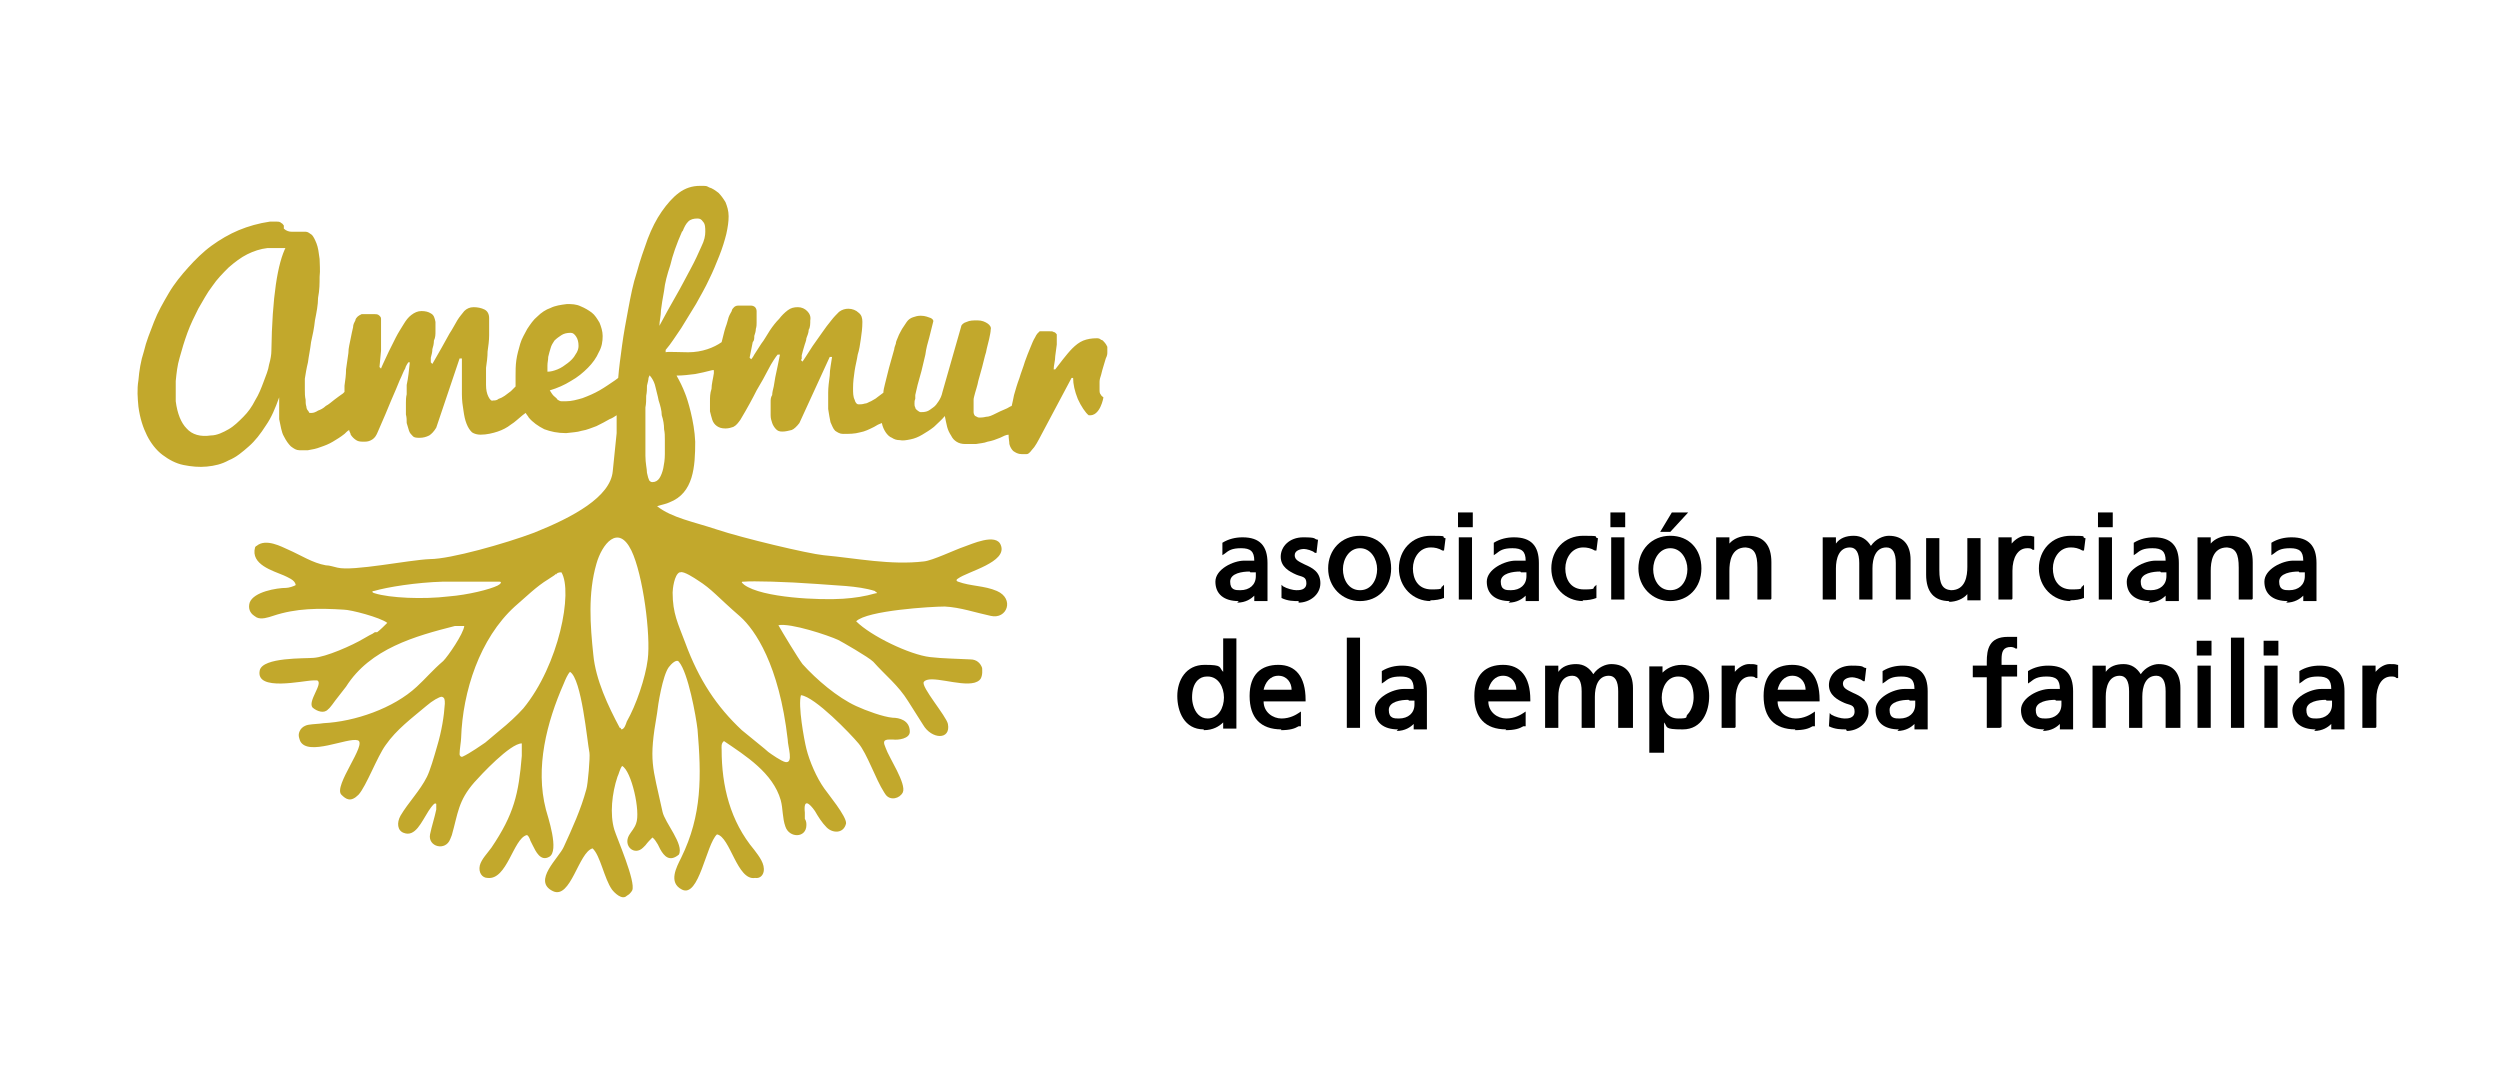 <svg xmlns="http://www.w3.org/2000/svg" id="Capa_1" viewBox="0 0 321.5 137"><defs><style> .st0 { fill: #c2a82c; } </style></defs><path class="st0" d="M87.7,29.8c-.7,1.6-1.2,3-1.5,4.3-.4,1.2-.7,2.3-.8,3.3-.2,1-.3,1.8-.4,2.5,0,.7-.2,1.4-.2,2,.7-1.3,1.4-2.6,2.1-3.8.7-1.2,1.3-2.4,1.9-3.5.6-1.1,1-2,1.4-2.9.4-.8.5-1.4.5-1.9s0-1-.3-1.3c-.2-.3-.4-.4-.7-.4-.5,0-.9.1-1.2.4-.3.3-.5.7-.7,1.2M83.6,48.2c0,0-.1.1-.2.4,0,.2-.1.6-.2,1,0,.4,0,.8-.1,1.3,0,.5,0,1-.1,1.5,0,.5,0,.9,0,1.3,0,.4,0,.7,0,1,0,1.6,0,2.9,0,3.9,0,1,.2,1.7.2,2.2.1.5.2.8.3,1,.1.1.2.2.4.2.4,0,.7-.2.9-.5.2-.3.4-.8.5-1.3.1-.5.2-1.1.2-1.8,0-.6,0-1.2,0-1.8s0-.9-.1-1.4c0-.6-.1-1.2-.3-1.8,0-.6-.2-1.3-.4-1.9-.1-.6-.3-1.2-.4-1.7-.1-.5-.3-.9-.5-1.2-.2-.3-.3-.4-.4-.4M70.4,47.8c.4,0,.8-.1,1.3-.3.5-.2.9-.5,1.3-.8.4-.3.8-.7,1-1.1.3-.4.4-.8.4-1.1,0-.5-.1-.9-.3-1.2-.2-.3-.4-.5-.7-.5-.5,0-.9.1-1.2.3-.3.2-.6.4-.9.7-.2.3-.4.6-.5,1-.1.3-.2.7-.3,1.1,0,.4-.1.7-.1,1.1,0,.3,0,.7,0,.9M36.9,31.9c-.4,0-.8,0-1.3,0s-.8,0-1.2,0c-.9.1-1.8.4-2.6.8-.8.4-1.6,1-2.4,1.7-.7.7-1.5,1.5-2.1,2.4-.7.9-1.2,1.9-1.8,2.9-.5,1-1,2-1.4,3.1-.4,1.1-.7,2.1-1,3.2-.3,1-.4,2-.5,3,0,1,0,1.8,0,2.6.2,1.6.7,2.8,1.4,3.5.7.8,1.8,1.1,3.1.9.8,0,1.6-.4,2.3-.8.7-.4,1.3-1,1.9-1.6.6-.6,1.1-1.3,1.5-2.1.5-.8.8-1.6,1.1-2.4.3-.8.6-1.5.7-2.2.2-.7.3-1.3.3-1.8.1-6.9.8-11.3,1.9-13.4M87.4,73.6c-.7.3-.9,2.2-.9,2.6,0,2.7.7,4,1.6,6.4,1.8,4.9,4.1,8.3,7.3,11.3,1.2,1,3.1,2.5,3.4,2.8.4.3,1.7,1.2,2.2,1.3,1.1.2.3-2,.3-2.9-1.1-9.6-4.2-14.1-6.1-15.8-3-2.6-3.6-3.5-5.5-4.7-.3-.2-1.8-1.2-2.2-1M112.5,76c-2.2-.7-5.2-.7-7.4-.9-4.1-.3-8.3-.4-9.4-.3-.3,0-.5,0,0,.4,2.3,1.7,9.8,2,12.7,1.8,1.5-.1,2.8-.3,4.2-.7.4,0,0-.2,0-.2M57,74.8c-3.5.1-7.2.7-8.9,1.2-.3,0-.3.2.1.3,1.9.6,6.2.8,9.5.4,2.5-.2,5.3-.9,6.3-1.4.4-.2.6-.5.2-.5-.4,0-3.2,0-5.2,0-.8,0-1.2,0-2,0M79.9,93.8c.4,0,.6-.7.7-1,1.2-2.1,2.4-5.6,2.7-8,.4-3.1-.6-10.9-2.1-14-1.7-3.5-3.8-.8-4.5,1.7-1.1,3.8-.8,7.9-.4,11.7.3,3.2,1.9,6.6,3.4,9.4h.1ZM71.5,73.8c-.2.2-.4.3-.7.5l-.3.2c-1.5.9-2.9,2.3-4.3,3.5-4.5,4.1-6.7,10.9-6.9,16.9,0,.4-.2,1.5-.2,2.1,0,.2.2.4.4.3.9-.4,2.6-1.6,2.9-1.8l1.9-1.6c1-.8,2.2-1.9,3-2.8,4.6-5.6,6.4-15,4.9-17.5-.4,0-.6.1-.7.3M38,75.2c0-.6-1.1-1-1.5-1.2-1.4-.6-4.3-1.4-3.7-3.6,0,0,.1-.2.2-.2,1.2-1,3.2.1,4.1.5,1.6.7,3.1,1.7,4.8,2,.5,0,1,.2,1.5.3,2,.5,9.2-1,11.9-1.1,2.6,0,9.7-2,13.4-3.4,5-2,9.8-4.6,10.1-7.9.2-2,.4-3.8.5-4.9v-.4s0-.9,0-.9c0-.4,0-.7,0-1-.3.2-.6.4-.9.5-.5.3-1.1.6-1.7.9-.6.2-1.2.5-1.9.6-.6.2-1.3.2-2,.3-1.1,0-2-.2-2.8-.5-.8-.4-1.5-.9-2-1.5-.1-.2-.3-.4-.4-.6l-.4.3c-.5.4-1,.9-1.5,1.2-.5.4-1.1.7-1.7.9-.6.2-1.4.4-2.2.4-.4,0-.8-.1-1.1-.3-.3-.3-.5-.6-.7-1.1-.2-.5-.3-1-.4-1.7-.1-.6-.2-1.3-.2-2.1,0-.7,0-1.5,0-2.2,0-.8,0-1.6,0-2.4h-.3l-3,8.9c-.3.5-.6.8-.9,1-.4.2-.8.3-1.2.3-.4,0-.7,0-.9-.2-.2-.2-.4-.4-.5-.7-.1-.3-.2-.7-.3-1,0-.4,0-.7-.1-1.1,0-.1,0-.3,0-.6,0-.3,0-.6,0-.9,0-.3,0-.7.1-1.1v-1.2c.2-.9.3-1.9.4-2.9h-.2c-.1.2-.3.4-.4.8-.2.3-.4.9-.7,1.5-.3.7-.6,1.5-1.1,2.6-.4,1-1,2.4-1.7,4-.2.5-.4.8-.7,1-.3.2-.6.3-1,.3-.5,0-.8,0-1.1-.2-.3-.2-.5-.4-.7-.7,0-.2-.2-.4-.2-.6-.2.1-.4.3-.6.5-.5.4-1,.7-1.5,1-.5.3-1,.5-1.6.7-.5.2-1,.3-1.6.4-.4,0-.7,0-1.1,0-.4,0-.7-.2-1.1-.5-.3-.3-.6-.7-.9-1.3-.3-.5-.4-1.3-.6-2.2,0-.4,0-.8,0-1.3s0-1,0-1.5c-.5,1.4-1,2.6-1.7,3.6-.7,1.1-1.4,2-2.2,2.7-.8.7-1.6,1.4-2.6,1.8-.9.5-1.8.7-2.8.8-1,.1-2,0-3-.2-1-.2-1.9-.7-2.7-1.3-.8-.6-1.5-1.5-2-2.5-.5-1-.9-2.2-1.1-3.7-.1-1.1-.2-2.2,0-3.4.1-1.2.3-2.5.7-3.7.3-1.3.8-2.5,1.3-3.8.5-1.3,1.2-2.5,1.9-3.7.7-1.2,1.6-2.3,2.5-3.3.9-1,1.9-2,3-2.8,1.1-.8,2.3-1.5,3.5-2,1.2-.5,2.6-.9,4-1.1.4,0,.7,0,.9,0,.2,0,.4,0,.6.2.1,0,.2.2.3.3,0,0,0,.2,0,.2v.2c.3.3.7.4,1,.4h.9c.3,0,.6,0,.9,0,.3,0,.5.2.8.4.2.2.4.6.6,1.1.2.5.3,1.2.4,2,0,.7.1,1.4,0,2.3,0,.8,0,1.7-.2,2.7,0,.9-.2,1.9-.4,2.9-.1,1-.3,1.9-.5,2.8-.1.9-.3,1.8-.4,2.6-.2.8-.3,1.5-.4,2.1,0,.5,0,1,0,1.4,0,.4,0,.9.1,1.3,0,.3,0,.6.1.9,0,.2.1.4.2.5s.1.2.2.3c0,0,.2,0,.3,0,.2,0,.5-.1.8-.3.3-.1.7-.3,1-.6.4-.2.7-.5,1.1-.8.4-.3.8-.6,1.1-.8l.2-.2v-.8c.1-.7.2-1.4.2-2.1.1-.7.2-1.4.3-2.1,0-.7.2-1.3.3-1.9.1-.5.2-1,.3-1.4,0-.4.2-.7.3-.9,0-.2.2-.4.3-.5.1-.1.3-.2.5-.3.2,0,.4,0,.7,0,.4,0,.7,0,1,0,.2,0,.4,0,.6.2.1.1.2.2.2.4,0,.2,0,.5,0,.8,0,.2,0,.4,0,.7,0,.2,0,.5,0,.8,0,.3,0,.6,0,.9,0,.3,0,.6,0,.9l-.2,2.1.2.2c0,0,.1-.3.3-.7l.7-1.5c.3-.6.6-1.2.9-1.8.3-.6.7-1.2,1-1.7.3-.5.6-.9,1-1.2.4-.3.8-.5,1.3-.5.5,0,.9.1,1.2.3.4.2.5.6.6,1.1,0,.4,0,.9,0,1.2,0,.4,0,.8-.2,1.2,0,.4-.1.8-.2,1.1,0,.4-.1.7-.2,1.1v.5c0,0,0,.1,0,.1l.2.2.4-.7.8-1.4,1-1.8c.4-.6.7-1.2,1-1.7.3-.5.6-.8.9-1.2.3-.3.7-.5,1.2-.5.5,0,1,.1,1.4.3.4.2.6.6.6,1.1,0,.8,0,1.5,0,2.2,0,.7-.1,1.4-.2,2.1,0,.7-.1,1.4-.2,2.1,0,.7,0,1.4,0,2.2,0,.6.1,1.1.3,1.5.2.4.4.6.6.5.2,0,.5,0,.7-.2.3-.1.5-.2.8-.4.3-.2.5-.4.8-.6.2-.2.4-.4.6-.6,0-.4,0-.9,0-1.4,0-.6,0-1.3.1-2,.1-.7.3-1.4.5-2.1.2-.7.6-1.3.9-1.9.4-.6.8-1.2,1.3-1.6.5-.5,1.1-.9,1.7-1.1.6-.3,1.3-.4,2.1-.5.6,0,1.2,0,1.8.3.5.2,1,.5,1.4.8.4.3.7.8,1,1.3.2.5.4,1.1.4,1.7,0,.7-.1,1.4-.5,2.1-.3.7-.8,1.4-1.4,2-.6.6-1.3,1.2-2.2,1.7-.8.5-1.7.9-2.7,1.2.2.3.3.5.5.7.2.2.4.3.5.5.2.1.3.2.5.2.2,0,.4,0,.6,0,.7,0,1.4-.2,2.1-.4.8-.3,1.5-.6,2.2-1,.7-.4,1.4-.9,2-1.3l.4-.3c.1-1.3.3-2.7.5-4.2.2-1.5.5-3.1.8-4.7.3-1.6.6-3.2,1.1-4.7.4-1.5.9-2.9,1.4-4.3.5-1.3,1.1-2.5,1.8-3.5.7-1,1.4-1.8,2.2-2.4.8-.6,1.7-.9,2.7-.9s.8,0,1.2.2c.4.1.8.4,1.2.7.3.3.6.7.9,1.2.2.5.4,1.1.4,1.8s-.1,1.4-.3,2.3c-.2.8-.5,1.8-.9,2.8-.4,1-.8,2-1.3,3-.5,1.1-1.1,2.1-1.7,3.2-.6,1-1.3,2.1-1.9,3.1-.7,1-1.3,2-2,2.8v.3c.2-.1,1.8,0,2.9,0,1.8,0,3.3-.6,4.3-1.3.2-.7.3-1.3.5-1.9.2-.5.3-1,.4-1.3.1-.3.3-.6.4-.8,0-.2.2-.4.3-.5.1-.1.3-.2.5-.2.2,0,.4,0,.7,0,.4,0,.8,0,1,0,.2,0,.4.1.5.2.1.1.2.3.2.5,0,.2,0,.5,0,.8,0,.2,0,.4,0,.7,0,.2,0,.5-.1.8,0,.3-.1.6-.2.9,0,.3,0,.6-.2.8l-.4,2,.2.2s.2-.2.4-.6l.9-1.4c.4-.5.7-1.1,1.1-1.7.4-.6.8-1.1,1.2-1.5.3-.4.7-.8,1.1-1.1.4-.3.8-.4,1.3-.4.5,0,.9.2,1.2.5.3.3.5.7.4,1.2,0,.4,0,.9-.2,1.2,0,.4-.2.8-.3,1.1,0,.3-.2.7-.3,1.1-.1.3-.2.7-.3,1.1v.5c-.1,0-.1.1-.1.1l.2.2.4-.6.9-1.4,1.2-1.7c.4-.6.8-1.1,1.2-1.6.3-.4.7-.8,1-1.1.4-.3.8-.4,1.2-.4.5,0,1,.2,1.3.5.4.3.5.7.5,1.2,0,.8-.1,1.5-.2,2.2-.1.7-.2,1.4-.4,2-.1.7-.3,1.4-.4,2.1-.1.7-.2,1.4-.2,2.2,0,.6,0,1.1.2,1.5.1.4.3.6.5.6.2,0,.5,0,.8-.1.3,0,.5-.2.8-.3.3-.2.6-.3.8-.5.3-.2.5-.4.8-.6,0-.3.1-.7.2-1.1.3-1.3.7-2.8,1.2-4.5,0-.2.1-.4.2-.7,0-.3.2-.6.3-.9.1-.3.3-.6.5-1,.2-.3.4-.6.6-.9.2-.3.5-.5.8-.6.3-.1.6-.2,1-.2.6,0,1,.2,1.3.3.2.1.4.3.3.5l-.5,2c-.2.7-.4,1.4-.5,2.2l-.5,2.1-.5,1.8-.3,1.3v.5c-.1.2-.1.4-.1.6,0,.2,0,.3.1.5,0,.2.2.3.3.4.1.1.3.2.4.2.2,0,.5,0,.8-.1.3-.1.5-.3.8-.5.3-.2.5-.5.7-.8.2-.3.4-.7.5-1.2l2.4-8.4c0-.2.3-.5.7-.6.4-.2.9-.2,1.4-.2.6,0,1,.2,1.3.4.3.2.5.5.4.8,0,.3-.1.7-.2,1.2-.1.5-.3,1.1-.4,1.7-.2.6-.3,1.2-.5,1.9l-.5,1.8c-.1.6-.3,1.1-.4,1.5-.1.4-.2.7-.2.9,0,.3,0,.6,0,.9,0,.3,0,.5,0,.7,0,.2.1.4.2.5.1,0,.3.2.5.2.2,0,.5,0,.9-.1.4,0,.8-.2,1.2-.4.4-.2.8-.4,1.3-.6.3-.1.5-.3.8-.4.1-.4.2-.9.3-1.4.2-.7.4-1.4.7-2.2.2-.7.5-1.4.7-2.1.2-.6.5-1.3.7-1.8.2-.5.4-1,.6-1.3.1-.2.2-.4.3-.5.1-.1.2-.2.3-.3.1,0,.3,0,.5,0s.4,0,.7,0c.3,0,.5,0,.6.1.2,0,.3.2.4.3,0,.1,0,.3,0,.5,0,.2,0,.5,0,.8l-.2,1.5c0,.6-.2,1.2-.2,1.7h.2s1-1.3,1-1.3c.4-.5.8-1,1.2-1.4.4-.4.9-.8,1.4-1,.5-.2,1.1-.3,1.7-.3.2,0,.4,0,.6.2.2,0,.3.2.5.4.1.1.2.3.3.5,0,.2,0,.4,0,.7,0,.2,0,.4-.2.8l-.3,1c-.1.3-.2.7-.3,1.1-.1.3-.2.6-.2.9,0,.4,0,.7,0,1,0,.3,0,.5.2.7,0,.1.2.2.3.3,0,0-.4,2.5-1.9,2.3-.4-.3-1-1.2-1.4-2.1-.4-1-.6-1.9-.6-2.7h-.2c0,0-4.2,7.9-4.2,7.9-.2.4-.4.7-.6,1-.2.2-.4.5-.5.6-.2.2-.3.3-.5.3-.2,0-.4,0-.6,0-.5,0-.8-.2-1.1-.4-.2-.2-.4-.5-.5-.9,0-.3-.1-.7-.1-1.2h0c-.3,0-.7.2-1.1.4-.5.2-1,.4-1.6.5-.5.2-1,.2-1.5.3-.5,0-1,0-1.4,0-.4,0-.8-.1-1.1-.3-.3-.2-.5-.4-.7-.8-.2-.3-.4-.7-.5-1.1-.1-.4-.2-.9-.3-1.4-.4.5-.9.9-1.4,1.4-.5.4-1,.7-1.5,1-.5.3-1,.5-1.5.6-.5.1-1,.2-1.4.1-.4,0-.7-.1-1-.3-.3-.1-.6-.4-.8-.7-.2-.3-.4-.7-.5-1.2h0c-.3.1-.7.3-1,.5-.6.3-1.2.6-1.8.7-.7.2-1.4.2-2.2.2-.4,0-.7-.2-1-.4-.3-.3-.4-.7-.6-1.1-.1-.5-.2-1-.3-1.7,0-.6,0-1.3,0-2.1,0-.7.1-1.4.2-2.2,0-.8.2-1.6.3-2.4h-.3l-3.9,8.5c-.3.4-.7.8-1,.9-.4.1-.8.2-1.2.2-.4,0-.6-.1-.8-.3-.2-.2-.4-.5-.5-.8-.1-.3-.2-.6-.2-1,0-.4,0-.7,0-1.1,0-.1,0-.3,0-.6,0-.3,0-.6.2-.9,0-.3.1-.7.2-1.1l.2-1.2c.2-.9.4-1.9.6-2.9h-.3c-.1.1-.3.4-.5.7-.2.3-.5.8-.8,1.4-.3.6-.8,1.5-1.4,2.5-.5,1-1.2,2.3-2.1,3.8-.3.4-.5.7-.9.9-.3.1-.6.2-1,.2-.5,0-.8-.1-1.1-.3-.3-.2-.5-.5-.6-.8-.1-.3-.2-.7-.3-1.1,0-.4,0-.9,0-1.3,0-.5,0-1,.2-1.6,0-.6.2-1.3.3-2v-.4c0,0-.2,0-.2,0-.8.2-1.6.4-2.2.5-.8.1-1.6.2-2.4.2.4.7.8,1.5,1.1,2.3.3.7,1.2,3.6,1.3,6.2,0,3.2-.2,6.6-3.3,7.8-.4.2-1,.3-1.6.5,1.9,1.5,4.7,2,7.7,3,3.3,1.1,11.7,3.1,13.7,3.3,4.3.4,8.6,1.3,12.9.8,1.1-.1,4-1.5,5.2-1.9.9-.3,4.1-1.8,4.7-.2.9,2.2-4.3,3.4-5.5,4.3-.2.1-.3.3,0,.4,1.6.6,3.4.5,5,1.2,2.3,1,1.3,3.7-.8,3.2-1.9-.4-3.9-1.1-5.9-1.2-1.7,0-10,.5-11.4,1.9,1.9,1.9,6.9,4.3,9.5,4.6,1.7.2,3.4.2,5.2.3.8,0,1.3.5,1.5,1.1,0,.2.1.9-.2,1.4-.2.3-.5.4-.8.5-1.9.5-5.8-1.1-6.5-.1-.4.6,2.9,4.4,3.1,5.4.4,2.1-2.1,2-3.2.1l-1.9-3c-1.3-2.1-2.9-3.3-4.5-5.1-.6-.6-4.1-2.6-4.5-2.8-1.3-.6-6.1-2.2-7.7-1.9.5.9,2.5,4.2,3.1,5,1.8,2,4.5,4.3,6.9,5.4,1.3.6,3.5,1.4,4.7,1.5.8,0,2.2.3,2.2,1.8,0,.9-1.5,1.1-2.2,1h-.4c-.9,0-.8.4-.5,1.1.4,1.2,2.7,4.6,2.2,5.7-.4.8-1.6,1.1-2.2.3l-.2-.3c-1.1-1.7-2.2-5-3.3-6.3-1-1.2-5.6-6-7.4-6.2-.4,1.3.4,5.7.7,6.9.4,1.6,1.3,3.7,2.3,5.1.4.6,2.9,3.6,2.8,4.5-.3,1.3-1.7,1.3-2.5.5-.6-.6-1.1-1.4-1.5-2.1-.7-1-1.5-1.7-1.3.2v.8c.2.3.2.6.2.8,0,1.7-2.2,1.7-2.7.2-.4-1.1-.3-2.3-.6-3.4-1-3.5-4.5-5.7-7.3-7.6-.4.3-.3.8-.3,1.1,0,4.7,1.1,9.2,4.2,12.9.6.8,1.4,1.8,1.2,2.8-.1.5-.5.9-1.1.8-2.3.4-3.2-5.3-4.9-5.6-1.4,1.3-2.3,8.2-4.5,7.1-1.8-.9-.7-2.9-.1-4.1,2.7-5.5,2.6-10.5,2.1-16.5-.2-1.7-1.2-7.3-2.4-8.7-.3-.4-1,.3-1.3.7-.8,1.1-1.4,4.9-1.5,5.9-1.1,6.3-.6,6.7.7,12.7.3,1.4,2.8,4.2,2.1,5.5-1.2,1-1.9.2-2.4-.7l-.3-.6c-.2-.3-.4-.7-.7-.9-.3.3-.6.6-.9,1l-.3.3c-1.1,1.1-2.6-.2-1.8-1.6.3-.5.7-.9.9-1.5.6-1.5-.6-6.8-1.8-7.4-.3.4-.4,1-.6,1.4-.7,2.1-1,4.8-.4,6.8.3,1,2.8,6.7,2.3,7.8-.1.2-.3.4-.4.5l-.3.2c-.6.6-1.6-.4-1.9-.8-1-1.4-1.5-4.4-2.5-5.3-1.8.5-2.8,6.6-5.1,5.5-2.7-1.3.8-4.3,1.4-5.7,1.1-2.4,2.2-4.8,2.9-7.4.2-.6.5-4.2.4-4.7-.3-1.5-1-9.5-2.5-10.4-.3.3-.6,1-.8,1.5-2.2,5-3.7,10.8-2.3,16.2.2.8,1.8,5.4.4,6.1-1.1.6-1.7-.7-2.1-1.5l-.3-.6c0-.1-.3-.8-.5-.7-1.7.5-2.5,5.8-5,5.5-.7,0-1.2-.7-1-1.6.2-.8,1-1.6,1.5-2.3,2.9-4.3,3.5-6.9,3.9-11.8,0-.7,0-1.2,0-1.6-1.5,0-5.3,4.1-6.1,5-2.1,2.4-2.1,4-2.9,6.8l-.2.5c-.6,1.6-2.9,1-2.6-.6.2-1,.6-2.2.8-3.2,0-.2,0-.6,0-.7,0-.1-.2-.1-.3,0-.3.3-.5.6-.7.9-.9,1.4-1.7,3.4-3.2,2.8-.8-.3-.9-1.3-.4-2.2,1-1.7,2.5-3.2,3.4-5,.4-.8.9-2.5,1.3-3.9.6-2,.9-3.9,1-5.5,0-.5,0-.8-.4-.9-.3,0-1.2.5-2,1.2-1.9,1.6-3.8,3-5.2,5-1.1,1.5-2.5,5.3-3.5,6.4-1,1-1.6.6-2.2,0-1.1-1.1,3.4-6.6,2.1-7-1.3-.4-6.4,2.1-7.4.1-.1-.3-.3-.7-.1-1.2.3-.8,1.2-.9,1.2-.9.6-.1,1.3-.1,1.9-.2,4-.2,9-1.9,12-4.7,1.1-1,2-2.1,3.4-3.3.6-.6,2.6-3.5,2.7-4.5-.4,0-.9,0-1.2,0-5.1,1.3-10.9,2.9-14,7.8l-1.4,1.8s-.7,1-.9,1.1c-.5.6-1.4.3-2-.2-.7-.8,1.4-3.1.6-3.5,0,0-.2,0-.5,0-1.3,0-7.5,1.5-6.9-1.3.4-1.7,5.8-1.5,6.9-1.6,1.6-.1,5-1.6,6.5-2.5l.7-.4.4-.2.3-.2h.3c.4-.3,1-.9,1.3-1.2-.9-.7-4.7-1.7-5.6-1.7-3.2-.2-6.1-.2-9.1.8-.6.2-1.5.5-2.1.2l-.3-.2c-.6-.4-.8-1-.6-1.7.5-1.4,3.5-1.9,4.7-1.9.3,0,1-.2,1.3-.4h0Z"></path><g><path d="M159.3,77.3c-1.9,0-3-.9-3-2.5s2.3-2.7,3.7-2.7.9,0,1.3,0c0-1.2-.5-1.6-1.7-1.6s-1.6.3-2.1.7l-.3.2v-1.6c-.1,0,0,0,0,0,.8-.5,1.7-.7,2.6-.7,2.2,0,3.2,1.1,3.2,3.3v3.2c0,.7,0,1.2,0,1.5v.2s-1.7,0-1.7,0v-.7c-.4.4-1.1.9-2.2.9ZM160.7,73.5c-.9,0-2.5.2-2.5,1.3s.7,1.1,1.3,1.1c1.2,0,2-.7,2-1.8v-.5c0,0-.2,0-.3,0-.1,0-.3,0-.4,0Z"></path><path d="M167,77.3c-.6,0-1.4,0-2.2-.4h0c0,0,0-1.7,0-1.7l.2.2c.5.3,1.3.5,1.7.5s1.3,0,1.3-.9-.6-.8-1.3-1.1c-.9-.4-2-1-2-2.3s1.1-2.5,2.9-2.5,1.3.2,1.8.3h.1s-.2,1.7-.2,1.7h-.2c-.3-.3-1.1-.5-1.4-.5-.5,0-1.2.2-1.2.8s.5.8,1.3,1.2c.9.4,2,.9,2,2.4s-1.4,2.5-2.8,2.5Z"></path><path d="M174.9,77.3c-2.3,0-4.1-1.8-4.1-4.2s1.7-4.2,4.1-4.2,4,1.7,4,4.2-1.7,4.2-4,4.2ZM174.9,70.5c-1.4,0-2.2,1.4-2.2,2.7s.7,2.7,2.2,2.7,2.2-1.4,2.2-2.7-.8-2.7-2.2-2.7Z"></path><path d="M184,77.3c-2.3,0-4.1-1.8-4.1-4.2s1.7-4.2,4.1-4.2,1.3.1,1.8.3h.1s-.2,1.6-.2,1.6h-.2c-.5-.3-1-.4-1.5-.4-1.5,0-2.3,1.4-2.3,2.7s.6,2.7,2.4,2.7,1-.2,1.4-.4l.2-.2v1.7c.1,0,0,0,0,0-.5.2-1.1.3-1.8.3Z"></path><path d="M189.3,77.1h-1.7v-8h1.7v8ZM189.4,67.8h-1.9v-1.9h1.9v1.9Z"></path><path d="M194.2,77.3c-1.9,0-3-.9-3-2.5s2.3-2.7,3.7-2.7.9,0,1.3,0c0-1.2-.5-1.6-1.7-1.6s-1.6.3-2.1.7l-.3.2v-1.6c-.1,0,0,0,0,0,.8-.5,1.7-.7,2.6-.7,2.2,0,3.2,1.1,3.2,3.3v3.2c0,.7,0,1.2,0,1.5v.2s-1.7,0-1.7,0v-.7c-.4.4-1.1.9-2.2.9ZM195.5,73.5c-.9,0-2.5.2-2.5,1.3s.7,1.1,1.3,1.1c1.2,0,2-.7,2-1.8v-.5c0,0-.2,0-.3,0-.1,0-.3,0-.4,0Z"></path><path d="M203.6,77.3c-2.3,0-4.1-1.8-4.1-4.2s1.7-4.2,4.1-4.2,1.3.1,1.8.3h.1s-.2,1.6-.2,1.6h-.2c-.5-.3-1-.4-1.5-.4-1.5,0-2.3,1.4-2.3,2.7s.6,2.7,2.4,2.7,1-.2,1.4-.4l.2-.2v1.7c.1,0,0,0,0,0-.5.2-1.1.3-1.8.3Z"></path><path d="M208.9,77.1h-1.7v-8h1.7v8ZM209,67.8h-1.9v-1.9h1.9v1.9Z"></path><path d="M214.8,77.3c-2.3,0-4.1-1.8-4.1-4.2s1.7-4.2,4.1-4.2,4,1.7,4,4.2-1.7,4.2-4,4.2ZM214.8,70.5c-1.4,0-2.2,1.4-2.2,2.7s.7,2.7,2.2,2.7,2.2-1.4,2.2-2.7-.8-2.7-2.2-2.7ZM214.9,68.4h-1.4l1.5-2.5h2.1l-2.3,2.5Z"></path><path d="M227.7,77.1h-1.7v-4.1c0-1.8-.4-2.5-1.5-2.6-1.9,0-2.1,1.9-2.1,3v3.7h-1.7v-8h1.7v.8c.5-.6,1.4-1,2.4-1,2,0,3,1.2,3,3.4v4.7Z"></path><path d="M245.5,77.1h-1.7v-4.7c0-1.3-.4-2-1.2-2-1.4,0-1.8,1.4-1.8,2.7v4h-1.7v-4.7c0-1.3-.4-2-1.2-2-1.4,0-1.8,1.4-1.8,2.7v4h-1.7v-8h1.7v.8c.5-.7,1.3-1,2.3-1s1.7.5,2.2,1.3c.6-.9,1.6-1.3,2.3-1.3,1.8,0,2.8,1.1,2.8,3.1v5.1Z"></path><path d="M250.7,77.3c-2,0-3-1.2-3-3.4v-4.7h1.7v4.1c0,1.8.4,2.5,1.5,2.6,1.9,0,2.1-1.9,2.1-3v-3.7h1.7v8h-1.7v-.8c-.5.6-1.4,1-2.4,1Z"></path><path d="M258.7,77.1h-1.7v-8h1.7v.8c.5-.6,1.2-1,1.8-1s.7,0,1,.1h.1s0,.2,0,.2v1.5h-.2c-.2-.2-.4-.2-.7-.2-1.2,0-1.9,1.2-1.9,2.9v3.6Z"></path><path d="M266.3,77.3c-2.3,0-4.1-1.8-4.1-4.2s1.7-4.2,4.1-4.2,1.3.1,1.8.3h.1s-.2,1.6-.2,1.6h-.2c-.5-.3-1-.4-1.5-.4-1.5,0-2.3,1.4-2.3,2.7s.6,2.7,2.4,2.7,1-.2,1.4-.4l.2-.2v1.7c.1,0,0,0,0,0-.5.2-1.1.3-1.8.3Z"></path><path d="M271.6,77.1h-1.7v-8h1.7v8ZM271.7,67.8h-1.9v-1.9h1.9v1.9Z"></path><path d="M276.5,77.3c-1.9,0-3-.9-3-2.5s2.3-2.7,3.7-2.7.9,0,1.3,0c0-1.2-.5-1.6-1.7-1.6s-1.6.3-2.1.7l-.3.2v-1.6c-.1,0,0,0,0,0,.8-.5,1.7-.7,2.6-.7,2.2,0,3.2,1.1,3.2,3.3v3.2c0,.7,0,1.2,0,1.5v.2s-1.7,0-1.7,0v-.7c-.4.4-1.1.9-2.2.9ZM277.8,73.5c-.9,0-2.5.2-2.5,1.3s.7,1.1,1.3,1.1c1.2,0,2-.7,2-1.8v-.5c0,0-.2,0-.3,0-.1,0-.3,0-.4,0Z"></path><path d="M289.6,77.1h-1.7v-4.1c0-1.8-.4-2.5-1.5-2.6-1.9,0-2.1,1.9-2.1,3v3.7h-1.7v-8h1.7v.8c.5-.6,1.4-1,2.4-1,2,0,3,1.2,3,3.4v4.7Z"></path><path d="M294.2,77.3c-1.9,0-3-.9-3-2.5s2.3-2.7,3.7-2.7.9,0,1.3,0c0-1.2-.5-1.6-1.7-1.6s-1.6.3-2.1.7l-.3.2v-1.6c-.1,0,0,0,0,0,.8-.5,1.7-.7,2.6-.7,2.2,0,3.2,1.1,3.2,3.3v3.2c0,.7,0,1.2,0,1.5v.2s-1.7,0-1.7,0v-.7c-.4.4-1.1.9-2.2.9ZM295.6,73.5c-.9,0-2.5.2-2.5,1.3s.7,1.1,1.3,1.1c1.2,0,2-.7,2-1.8v-.5c0,0-.2,0-.3,0-.1,0-.3,0-.4,0Z"></path><path d="M154.8,93.8c-2.5,0-3.4-2.3-3.4-4.3s1.1-4,3.5-4,1.8.3,2.4.9v-4.3h1.7v11.6h-1.7v-.8c-.5.5-1.3,1-2.5,1ZM155.2,87c-.5,0-.9.2-1.2.5-.5.5-.7,1.3-.7,2.2h0c0,.6.2,1.6.8,2.2.3.3.7.5,1.2.5,1.4,0,2.1-1.4,2.1-2.7s-.7-2.7-2.1-2.7Z"></path><path d="M164.8,93.8c-2.7,0-4.1-1.5-4.1-4.3s1.5-4,3.7-4,3.5,1.5,3.5,4.5v.2h-5.4c0,1.4,1.2,2.2,2.3,2.2s1.9-.5,2.2-.7l.3-.2v1.9h-.3c-.5.3-1.1.5-2.3.5ZM162.5,88.7h3.6c0-.9-.6-1.8-1.7-1.8s-1.7.9-1.9,1.8Z"></path><path d="M174.9,93.6h-1.7v-11.6h1.7v11.6Z"></path><path d="M179.8,93.8c-1.9,0-3-.9-3-2.5s2.3-2.7,3.7-2.7.9,0,1.3,0c0-1.2-.5-1.6-1.7-1.6s-1.6.3-2.1.7l-.3.2v-1.6c-.1,0,0,0,0,0,.8-.5,1.7-.7,2.6-.7,2.2,0,3.2,1.1,3.2,3.3v3.2c0,.7,0,1.2,0,1.5v.2s-1.7,0-1.7,0v-.7c-.4.4-1.1.9-2.2.9ZM181.1,90c-.9,0-2.5.2-2.5,1.3s.7,1.1,1.3,1.1c1.2,0,2-.7,2-1.8v-.5c0,0-.2,0-.3,0-.1,0-.3,0-.4,0Z"></path><path d="M193.7,93.8c-2.7,0-4.1-1.5-4.1-4.3s1.5-4,3.7-4,3.5,1.5,3.5,4.5v.2h-5.4c0,1.4,1.2,2.2,2.3,2.2s1.9-.5,2.2-.7l.3-.2v1.9h-.3c-.5.3-1.1.5-2.3.5ZM191.4,88.7h3.6c0-.9-.6-1.8-1.7-1.8s-1.7.9-1.9,1.8Z"></path><path d="M209.8,93.6h-1.7v-4.7c0-1.3-.4-2-1.2-2-1.4,0-1.8,1.4-1.8,2.7v4h-1.7v-4.7c0-1.3-.4-2-1.2-2-1.4,0-1.8,1.4-1.8,2.7v4h-1.7v-8h1.7v.8c.5-.7,1.3-1,2.3-1s1.7.5,2.2,1.3c.6-.9,1.6-1.3,2.3-1.3,1.8,0,2.8,1.1,2.8,3.1v5.1Z"></path><path d="M213.8,96.8h-1.7v-11.1h1.7v.8c.5-.5,1.3-1,2.5-1,2.4,0,3.5,2,3.5,4s-.9,4.3-3.4,4.3-1.9-.3-2.4-.9v3.9ZM215.8,87c-1.4,0-2.1,1.4-2.1,2.7s.6,2.7,2.1,2.7.9-.2,1.2-.5c.6-.6.8-1.6.8-2.2h0c0-.9-.2-1.7-.7-2.2-.3-.3-.7-.5-1.2-.5Z"></path><path d="M223.1,93.6h-1.7v-8h1.7v.8c.5-.6,1.2-1,1.8-1s.7,0,1,.1h.1s0,.2,0,.2v1.5h-.2c-.2-.2-.4-.2-.7-.2-1.2,0-1.9,1.2-1.9,2.9v3.6Z"></path><path d="M230.9,93.8c-2.7,0-4.1-1.5-4.1-4.3s1.5-4,3.7-4,3.5,1.5,3.5,4.5v.2h-5.4c0,1.4,1.2,2.2,2.3,2.2s1.9-.5,2.2-.7l.3-.2v1.9h-.3c-.5.3-1.1.5-2.3.5ZM228.6,88.7h3.6c0-.9-.6-1.8-1.7-1.8s-1.7.9-1.9,1.8Z"></path><path d="M237.4,93.8c-.6,0-1.4,0-2.2-.4h0c0,0,.1-1.7.1-1.7l.2.2c.5.3,1.3.5,1.7.5s1.3,0,1.3-.9-.6-.8-1.3-1.1c-.9-.4-2-1-2-2.3s1.1-2.5,2.9-2.5,1.3.2,1.8.3h.1s-.2,1.7-.2,1.7h-.2c-.3-.3-1.1-.5-1.4-.5-.5,0-1.2.2-1.2.8s.5.8,1.3,1.2c.9.4,2,.9,2,2.4s-1.4,2.5-2.8,2.5Z"></path><path d="M244.2,93.8c-1.9,0-3-.9-3-2.5s2.3-2.7,3.7-2.7.9,0,1.3,0c0-1.2-.5-1.6-1.7-1.6s-1.6.3-2.1.7l-.3.2v-1.6c-.1,0,0,0,0,0,.8-.5,1.7-.7,2.6-.7,2.2,0,3.2,1.1,3.2,3.3v3.2c0,.7,0,1.2,0,1.5v.2s-1.7,0-1.7,0v-.7c-.4.4-1.1.9-2.2.9ZM245.5,90c-.9,0-2.5.2-2.5,1.3s.7,1.1,1.3,1.1c1.2,0,2-.7,2-1.8v-.5c0,0-.2,0-.3,0-.1,0-.3,0-.4,0Z"></path><path d="M257.2,93.6h-1.7v-6.5h-1.8v-1.5h1.8v-.5c0-1.6.3-3.2,2.7-3.2s.7,0,1,0h.2s0,1.5,0,1.5h-.2c-.1-.1-.4-.2-.6-.2-1,0-1.2.6-1.2,1.6v.7h2v1.5h-2v6.5Z"></path><path d="M262.9,93.8c-1.9,0-3-.9-3-2.5s2.3-2.7,3.7-2.7.9,0,1.3,0c0-1.2-.5-1.6-1.7-1.6s-1.6.3-2.1.7l-.3.2v-1.6c-.1,0,0,0,0,0,.8-.5,1.7-.7,2.6-.7,2.2,0,3.2,1.1,3.2,3.3v3.2c0,.7,0,1.2,0,1.5v.2s-1.7,0-1.7,0v-.7c-.4.4-1.1.9-2.2.9ZM264.3,90c-.9,0-2.5.2-2.5,1.3s.7,1.1,1.3,1.1c1.2,0,2-.7,2-1.8v-.5c0,0-.2,0-.3,0-.1,0-.3,0-.4,0Z"></path><path d="M280.2,93.6h-1.7v-4.7c0-1.3-.4-2-1.2-2-1.4,0-1.8,1.4-1.8,2.7v4h-1.7v-4.7c0-1.3-.4-2-1.2-2-1.4,0-1.8,1.4-1.8,2.7v4h-1.7v-8h1.7v.8c.5-.7,1.3-1,2.3-1s1.7.5,2.2,1.3c.6-.9,1.6-1.3,2.3-1.3,1.8,0,2.8,1.1,2.8,3.1v5.1Z"></path><path d="M284.3,93.6h-1.7v-8h1.7v8ZM284.4,84.3h-1.9v-1.9h1.9v1.9Z"></path><path d="M288.6,93.6h-1.7v-11.6h1.7v11.6Z"></path><path d="M292.9,93.6h-1.7v-8h1.7v8ZM293,84.3h-1.9v-1.9h1.9v1.9Z"></path><path d="M297.8,93.8c-1.9,0-3-.9-3-2.5s2.3-2.7,3.7-2.7.9,0,1.3,0c0-1.2-.5-1.6-1.7-1.6s-1.6.3-2.1.7l-.3.2v-1.6c-.1,0,0,0,0,0,.8-.5,1.7-.7,2.6-.7,2.2,0,3.2,1.1,3.2,3.3v3.2c0,.7,0,1.2,0,1.5v.2s-1.7,0-1.7,0v-.7c-.4.4-1.1.9-2.2.9ZM299.1,90c-.9,0-2.5.2-2.5,1.3s.7,1.1,1.3,1.1c1.2,0,2-.7,2-1.8v-.5c0,0-.2,0-.3,0-.1,0-.3,0-.4,0Z"></path><path d="M305.5,93.6h-1.7v-8h1.7v.8c.5-.6,1.2-1,1.8-1s.7,0,1,.1h.1s0,.2,0,.2v1.5h-.2c-.2-.2-.4-.2-.7-.2-1.2,0-1.9,1.2-1.9,2.9v3.6Z"></path></g></svg>